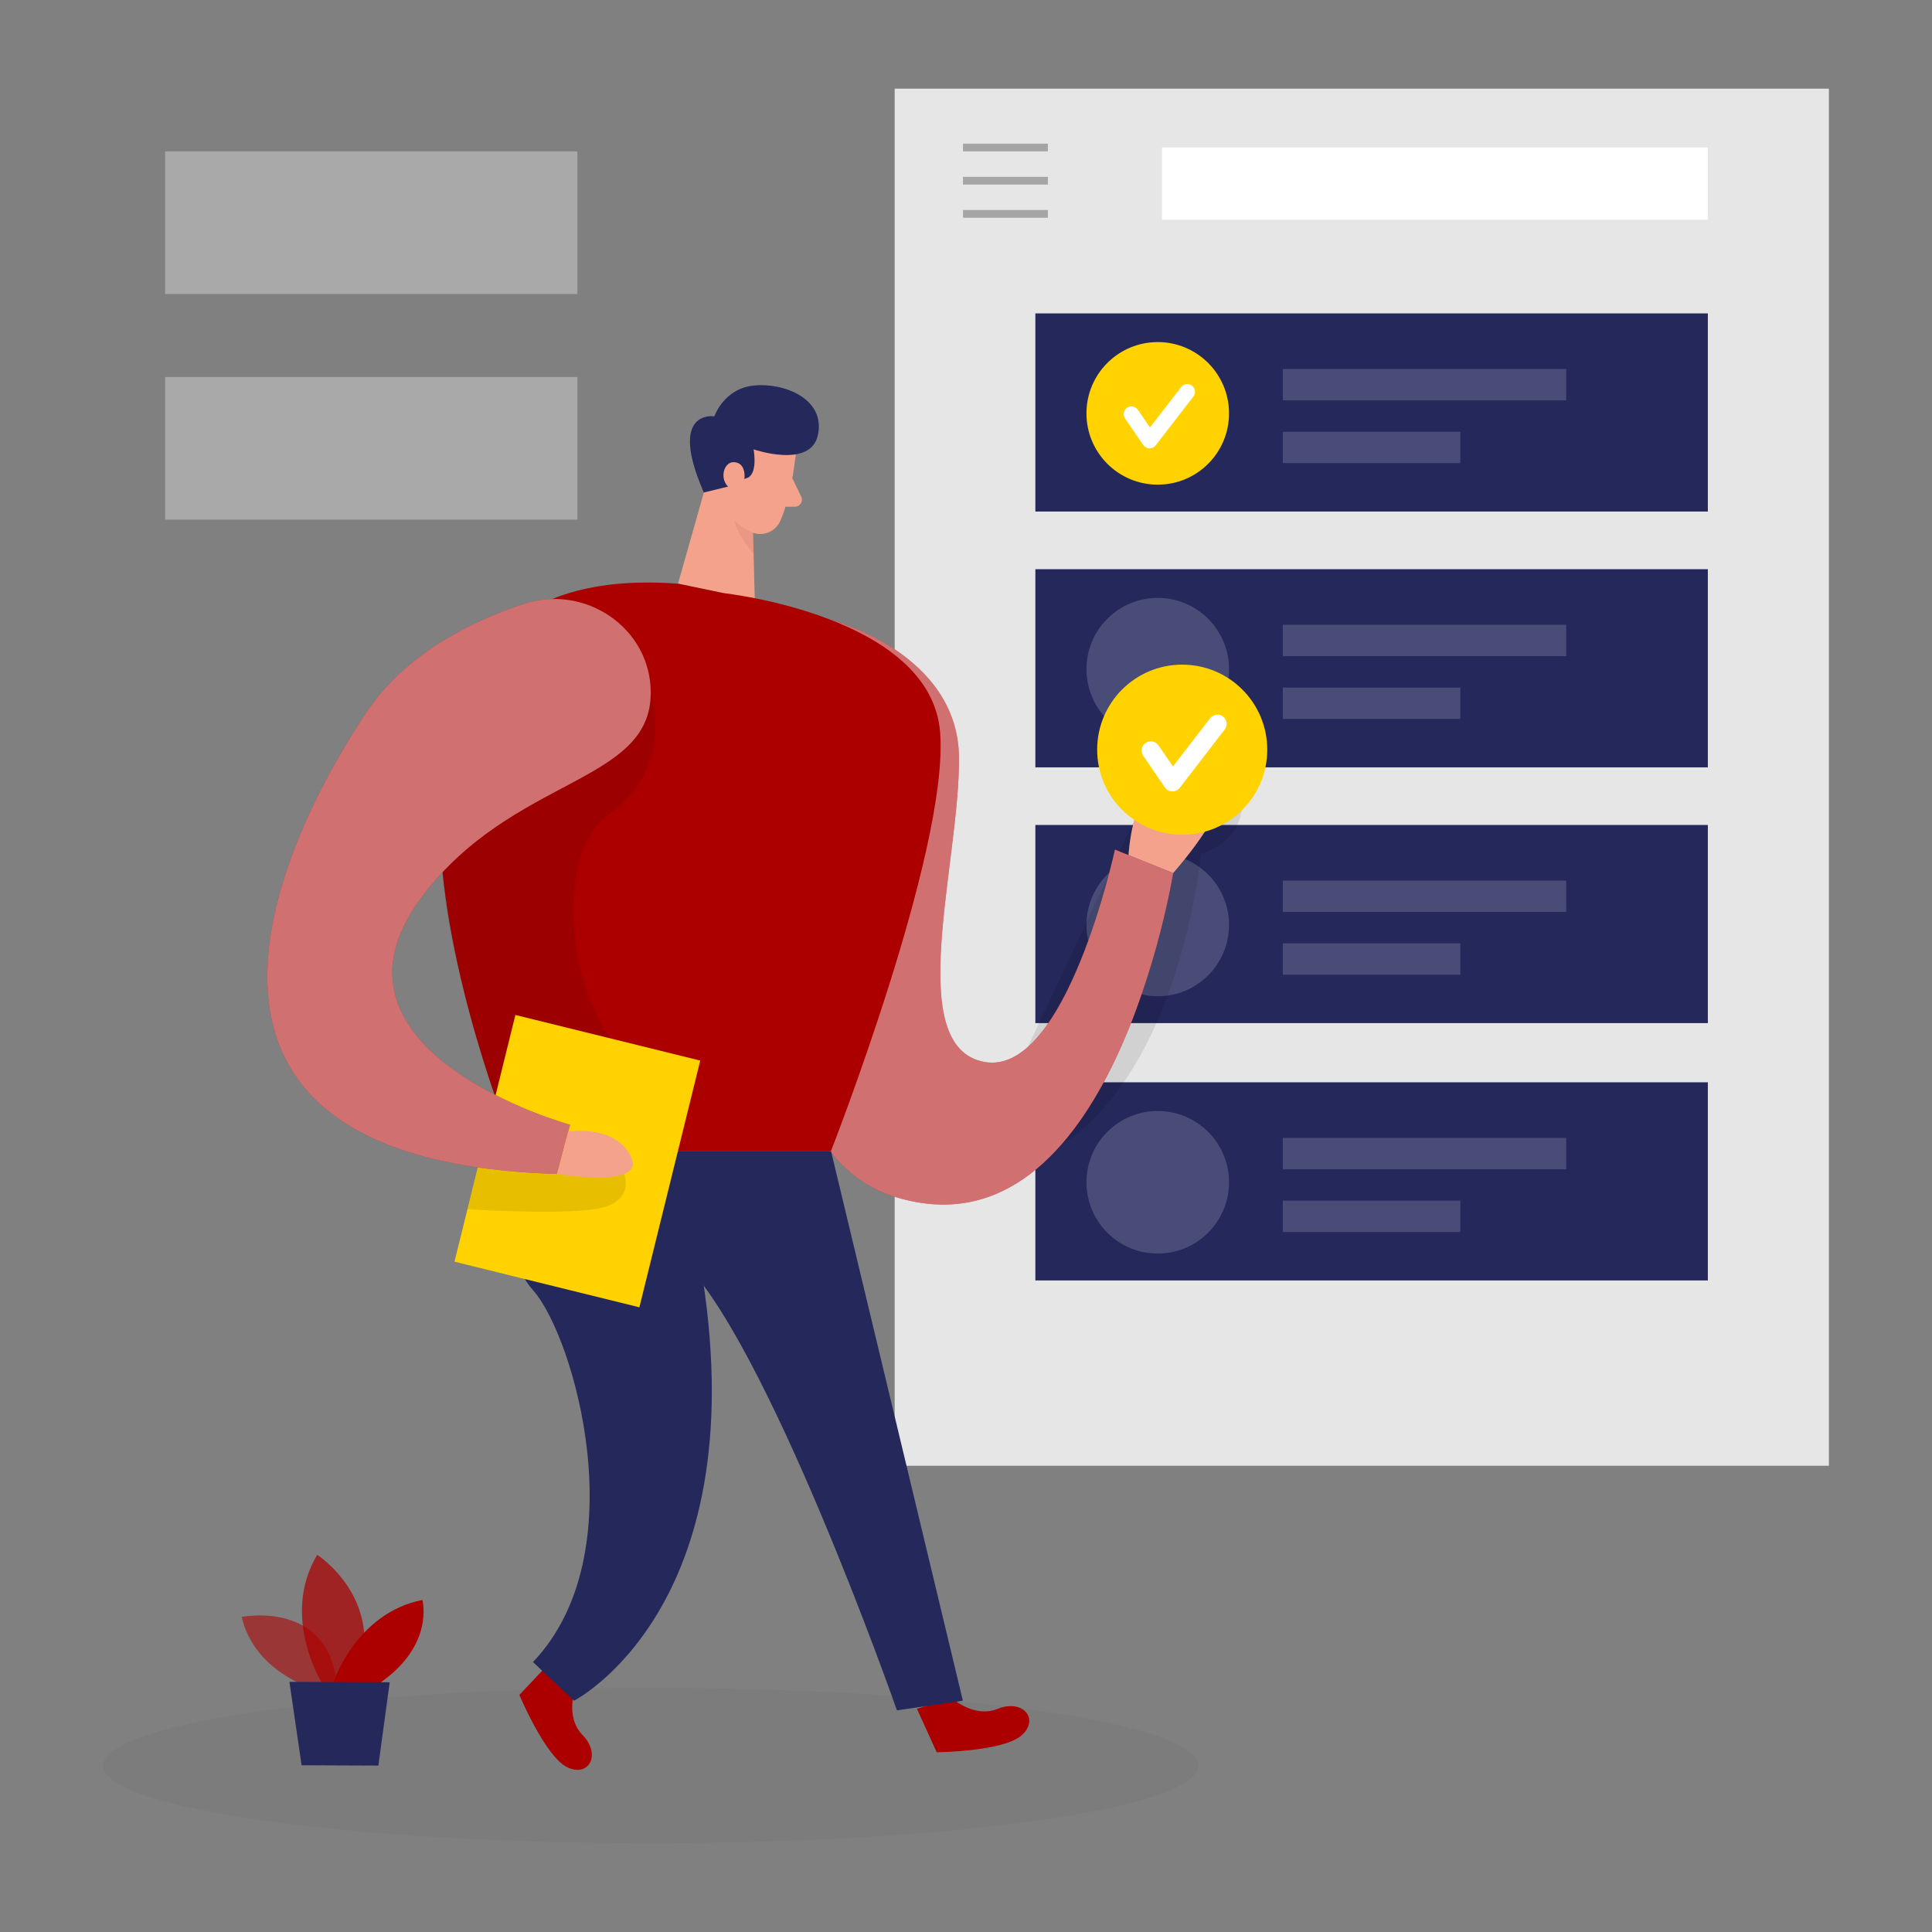<svg width="200" height="200" viewBox="0 0 200 200" fill="none" xmlns="http://www.w3.org/2000/svg">
<rect x="0" y="0" width="200" height="200" fill="#808080" stroke="none"/>
<g opacity="0.03">
<path d="M67.368 190.817C98.676 190.817 124.056 187.215 124.056 182.773C124.056 178.33 98.676 174.729 67.368 174.729C36.06 174.729 10.68 178.33 10.68 182.773C10.68 187.215 36.06 190.817 67.368 190.817Z" fill="#000001"/>
</g>
<path d="M189.325 9.18H92.617V151.736H189.325V9.18Z" fill="#E6E6E6"/>
<path d="M176.796 32.443H107.18V52.955H176.796V32.443Z" fill="#24285B"/>
<path d="M108.476 14.871H99.688V15.671H108.476V14.871Z" fill="#A5A5A5"/>
<path d="M108.476 18.309H99.688V19.109H108.476V18.309Z" fill="#A5A5A5"/>
<path d="M108.476 21.74H99.688V22.54H108.476V21.74Z" fill="#A5A5A5"/>
<path d="M176.797 15.271H120.289V22.744H176.797V15.271Z" fill="white"/>
<path d="M119.849 50.172C123.925 50.172 127.229 46.868 127.229 42.792C127.229 38.716 123.925 35.412 119.849 35.412C115.773 35.412 112.469 38.716 112.469 42.792C112.469 46.868 115.773 50.172 119.849 50.172Z" fill="#FFD200"/>
<path d="M119.003 46.412C119.003 46.412 118.987 46.412 118.979 46.412C118.723 46.404 118.487 46.276 118.343 46.064L116.467 43.32C116.219 42.956 116.311 42.456 116.675 42.208C117.039 41.96 117.539 42.052 117.787 42.416L119.043 44.252L122.271 40.068C122.539 39.716 123.043 39.652 123.395 39.924C123.743 40.192 123.811 40.696 123.539 41.048L119.639 46.1C119.487 46.296 119.255 46.412 119.007 46.412H119.003Z" fill="white"/>
<g opacity="0.17">
<path d="M162.129 38.199H132.797V41.447H162.129V38.199Z" fill="white"/>
</g>
<g opacity="0.17">
<path d="M151.177 44.695H132.797V47.943H151.177V44.695Z" fill="white"/>
</g>
<path d="M176.796 58.924H107.18V79.436H176.796V58.924Z" fill="#24285B"/>
<g opacity="0.17">
<path d="M119.849 76.653C123.925 76.653 127.229 73.348 127.229 69.273C127.229 65.197 123.925 61.893 119.849 61.893C115.773 61.893 112.469 65.197 112.469 69.273C112.469 73.348 115.773 76.653 119.849 76.653Z" fill="white"/>
</g>
<g opacity="0.17">
<path d="M162.129 64.676H132.797V67.924H162.129V64.676Z" fill="white"/>
</g>
<g opacity="0.17">
<path d="M151.177 71.176H132.797V74.424H151.177V71.176Z" fill="white"/>
</g>
<path d="M176.796 85.4H107.18V105.912H176.796V85.4Z" fill="#24285B"/>
<g opacity="0.17">
<path d="M119.849 103.131C123.925 103.131 127.229 99.827 127.229 95.751C127.229 91.675 123.925 88.371 119.849 88.371C115.773 88.371 112.469 91.675 112.469 95.751C112.469 99.827 115.773 103.131 119.849 103.131Z" fill="white"/>
</g>
<g opacity="0.17">
<path d="M162.129 91.156H132.797V94.404H162.129V91.156Z" fill="white"/>
</g>
<g opacity="0.17">
<path d="M151.177 97.652H132.797V100.9H151.177V97.652Z" fill="white"/>
</g>
<path d="M176.796 112.039H107.18V132.551H176.796V112.039Z" fill="#24285B"/>
<g opacity="0.17">
<path d="M119.849 129.768C123.925 129.768 127.229 126.464 127.229 122.388C127.229 118.312 123.925 115.008 119.849 115.008C115.773 115.008 112.469 118.312 112.469 122.388C112.469 126.464 115.773 129.768 119.849 129.768Z" fill="white"/>
</g>
<g opacity="0.17">
<path d="M162.129 117.795H132.797V121.043H162.129V117.795Z" fill="white"/>
</g>
<g opacity="0.17">
<path d="M151.177 124.291H132.797V127.539H151.177V124.291Z" fill="white"/>
</g>
<g opacity="0.09">
<path d="M126.816 76.539C126.816 76.539 132.28 85.711 124.316 88.407C124.316 88.407 121.844 115.935 105.008 120.755V111.351L118.24 83.171L126.816 76.543V76.539Z" fill="#000001"/>
</g>
<path opacity="0.4" d="M59.774 15.672H17.094V30.44H59.774V15.672Z" fill="#E6E6E6"/>
<path opacity="0.4" d="M59.774 39.027H17.094V53.795H59.774V39.027Z" fill="#E6E6E6"/>
<g opacity="0.58">
<path d="M32.596 174.879C32.596 174.879 26.368 173.179 25.016 167.383C25.016 167.383 34.664 165.435 34.936 175.391L32.596 174.879Z" fill="#AC0000"/>
</g>
<g opacity="0.73">
<path d="M33.354 174.263C33.354 174.263 29.006 167.387 32.834 160.955C32.834 160.955 40.17 165.615 36.91 174.275L33.354 174.259V174.263Z" fill="#AC0000"/>
</g>
<path d="M34.481 174.267C34.481 174.267 36.781 167.003 43.725 165.627C43.725 165.627 45.029 170.343 39.225 174.287L34.477 174.267H34.481Z" fill="#AC0000"/>
<path d="M29.961 174.104L31.221 182.74L39.169 182.772L40.341 174.148L29.961 174.104Z" fill="#24285B"/>
<path d="M98.494 175.746C98.494 175.746 100.806 177.914 103.31 176.89C105.814 175.866 107.642 177.89 105.798 179.606C103.954 181.322 96.97 181.394 96.97 181.394L94.922 176.898L98.494 175.746Z" fill="#AC0000"/>
<path d="M59.57 174.739C59.57 174.739 58.434 177.699 60.326 179.631C62.218 181.563 61.03 184.019 58.75 182.959C56.466 181.895 53.766 175.455 53.766 175.455L57.158 171.863L59.57 174.739Z" fill="#AC0000"/>
<path d="M53.363 119.143C53.363 119.143 50.919 128.799 55.171 133.551C59.423 138.303 65.923 160.803 55.171 172.055L59.423 176.055C59.423 176.055 78.043 166.555 72.735 132.299L86.027 119.143H53.367H53.363Z" fill="#24285B"/>
<path d="M86.025 64.176C86.025 64.176 99.177 67.524 99.273 78.42C99.369 89.312 93.437 108.376 101.897 109.932C110.357 111.488 115.417 87.952 115.417 87.952L121.445 90.384C121.445 90.384 115.025 130.592 92.853 123.96C70.677 117.324 86.025 64.18 86.025 64.18V64.176Z" fill="#AC0000"/>
<g opacity="0.44">
<path d="M86.025 64.176C86.025 64.176 99.177 67.524 99.273 78.42C99.369 89.312 93.437 108.376 101.897 109.932C110.357 111.488 115.417 87.952 115.417 87.952L121.445 90.384C121.445 90.384 115.025 130.592 92.853 123.96C70.677 117.324 86.025 64.18 86.025 64.18V64.176Z" fill="white"/>
</g>
<path d="M74.195 46.291L70.188 60.419L78.132 62.067L77.856 51.127L74.195 46.291Z" fill="#F4A28C"/>
<g opacity="0.31">
<path d="M78.017 53.518C78.017 53.518 76.57 53.038 75.597 51.654C75.597 51.654 75.394 54.334 78.01 57.318L78.017 53.518Z" fill="#CE8172"/>
</g>
<path d="M70.185 60.42L74.897 61.4C74.897 61.4 96.453 63.724 97.329 75.892C98.205 88.06 86.025 119.148 86.025 119.148H53.365C53.365 119.148 27.197 57.208 70.185 60.424V60.42Z" fill="#AC0000"/>
<g opacity="0.09">
<path d="M67.37 71.691C67.37 71.691 70.002 79.291 63.098 84.251C56.194 89.211 59.562 107.883 67.118 110.899C74.674 113.915 62.394 120.363 57.154 117.723C51.914 115.083 51.19 113.307 51.19 113.307C51.19 113.307 46.33 99.259 45.814 90.299C45.298 81.335 67.37 71.695 67.37 71.695V71.691Z" fill="#000001"/>
</g>
<path d="M72.49 109.79L53.352 105.068L47.05 130.61L66.188 135.332L72.49 109.79Z" fill="#FFD200"/>
<g opacity="0.09">
<path d="M64.618 121.527C64.618 121.527 65.838 124.543 61.594 125.167C57.35 125.791 48.398 125.167 48.398 125.167L49.886 119.139L64.618 121.523V121.527Z" fill="#000001"/>
</g>
<path d="M67.366 71.69C67.35 64.998 60.59 60.43 54.23 62.518C48.702 64.33 41.954 67.698 37.858 73.842C29.982 85.658 11.982 120.194 57.67 121.526L59.01 116.438C59.01 116.438 31.582 108.854 43.694 92.806C53.11 80.326 67.394 81.166 67.366 71.69Z" fill="#AC0000"/>
<g opacity="0.44">
<path d="M67.366 71.69C67.35 64.998 60.59 60.43 54.23 62.518C48.702 64.33 41.954 67.698 37.858 73.842C29.982 85.658 11.982 120.194 57.67 121.526L59.01 116.438C59.01 116.438 31.582 108.854 43.694 92.806C53.11 80.326 67.394 81.166 67.366 71.69Z" fill="white"/>
</g>
<path d="M116.82 88.515C116.82 88.515 117.164 82.695 119.5 81.043C121.836 79.391 121.444 83.571 121.444 83.571C121.444 83.571 123.78 80.847 125.724 82.111C127.668 83.375 121.444 90.379 121.444 90.379L116.82 88.515Z" fill="#F4A28C"/>
<path d="M82.415 46.703C82.415 46.703 82.015 51.167 80.759 53.959C80.247 55.091 78.895 55.603 77.771 55.075C76.375 54.419 74.675 53.131 74.599 50.711L73.963 46.623C73.963 46.623 73.655 44.047 76.459 42.699C79.263 41.351 82.795 43.991 82.415 46.699V46.703Z" fill="#F4A28C"/>
<path d="M82.019 49.504L82.947 51.42C83.174 51.892 82.835 52.444 82.306 52.452L80.562 52.468L82.019 49.504Z" fill="#F4A28C"/>
<path d="M122.382 86.411C127.244 86.411 131.186 82.469 131.186 77.607C131.186 72.744 127.244 68.803 122.382 68.803C117.52 68.803 113.578 72.744 113.578 77.607C113.578 82.469 117.52 86.411 122.382 86.411Z" fill="#FFD200"/>
<path d="M121.374 81.924C121.374 81.924 121.354 81.924 121.346 81.924C121.042 81.916 120.758 81.76 120.586 81.508L118.346 78.236C118.05 77.8 118.158 77.208 118.594 76.908C119.03 76.612 119.622 76.72 119.922 77.156L121.422 79.344L125.27 74.352C125.594 73.936 126.19 73.856 126.61 74.18C127.026 74.504 127.106 75.1 126.782 75.52L122.13 81.552C121.95 81.788 121.67 81.924 121.374 81.924Z" fill="white"/>
<path d="M86.023 119.143L99.675 176.055L92.852 177.055C92.852 177.055 79.2 138.051 70.188 130.051L86.028 119.143H86.023Z" fill="#24285B"/>
<path d="M58.82 117.147C58.82 117.147 63.696 116.363 65.32 119.739C66.944 123.115 57.664 121.527 57.664 121.527L58.82 117.147Z" fill="#F4A28C"/>
<path d="M72.861 50.983L75.593 50.315L77.253 49.499C77.253 49.499 78.449 49.427 78.017 46.519C78.017 46.519 83.889 48.543 84.661 45.067C85.505 41.271 81.125 39.583 78.017 39.911C74.909 40.239 73.953 43.099 73.953 43.099C73.953 43.099 69.077 42.323 72.861 50.983Z" fill="#24285B"/>
<path d="M77.055 49.647C77.055 49.647 77.323 47.943 76.023 47.846C74.723 47.751 74.319 50.211 76.015 50.746L77.055 49.647Z" fill="#F4A28C"/>
</svg>
